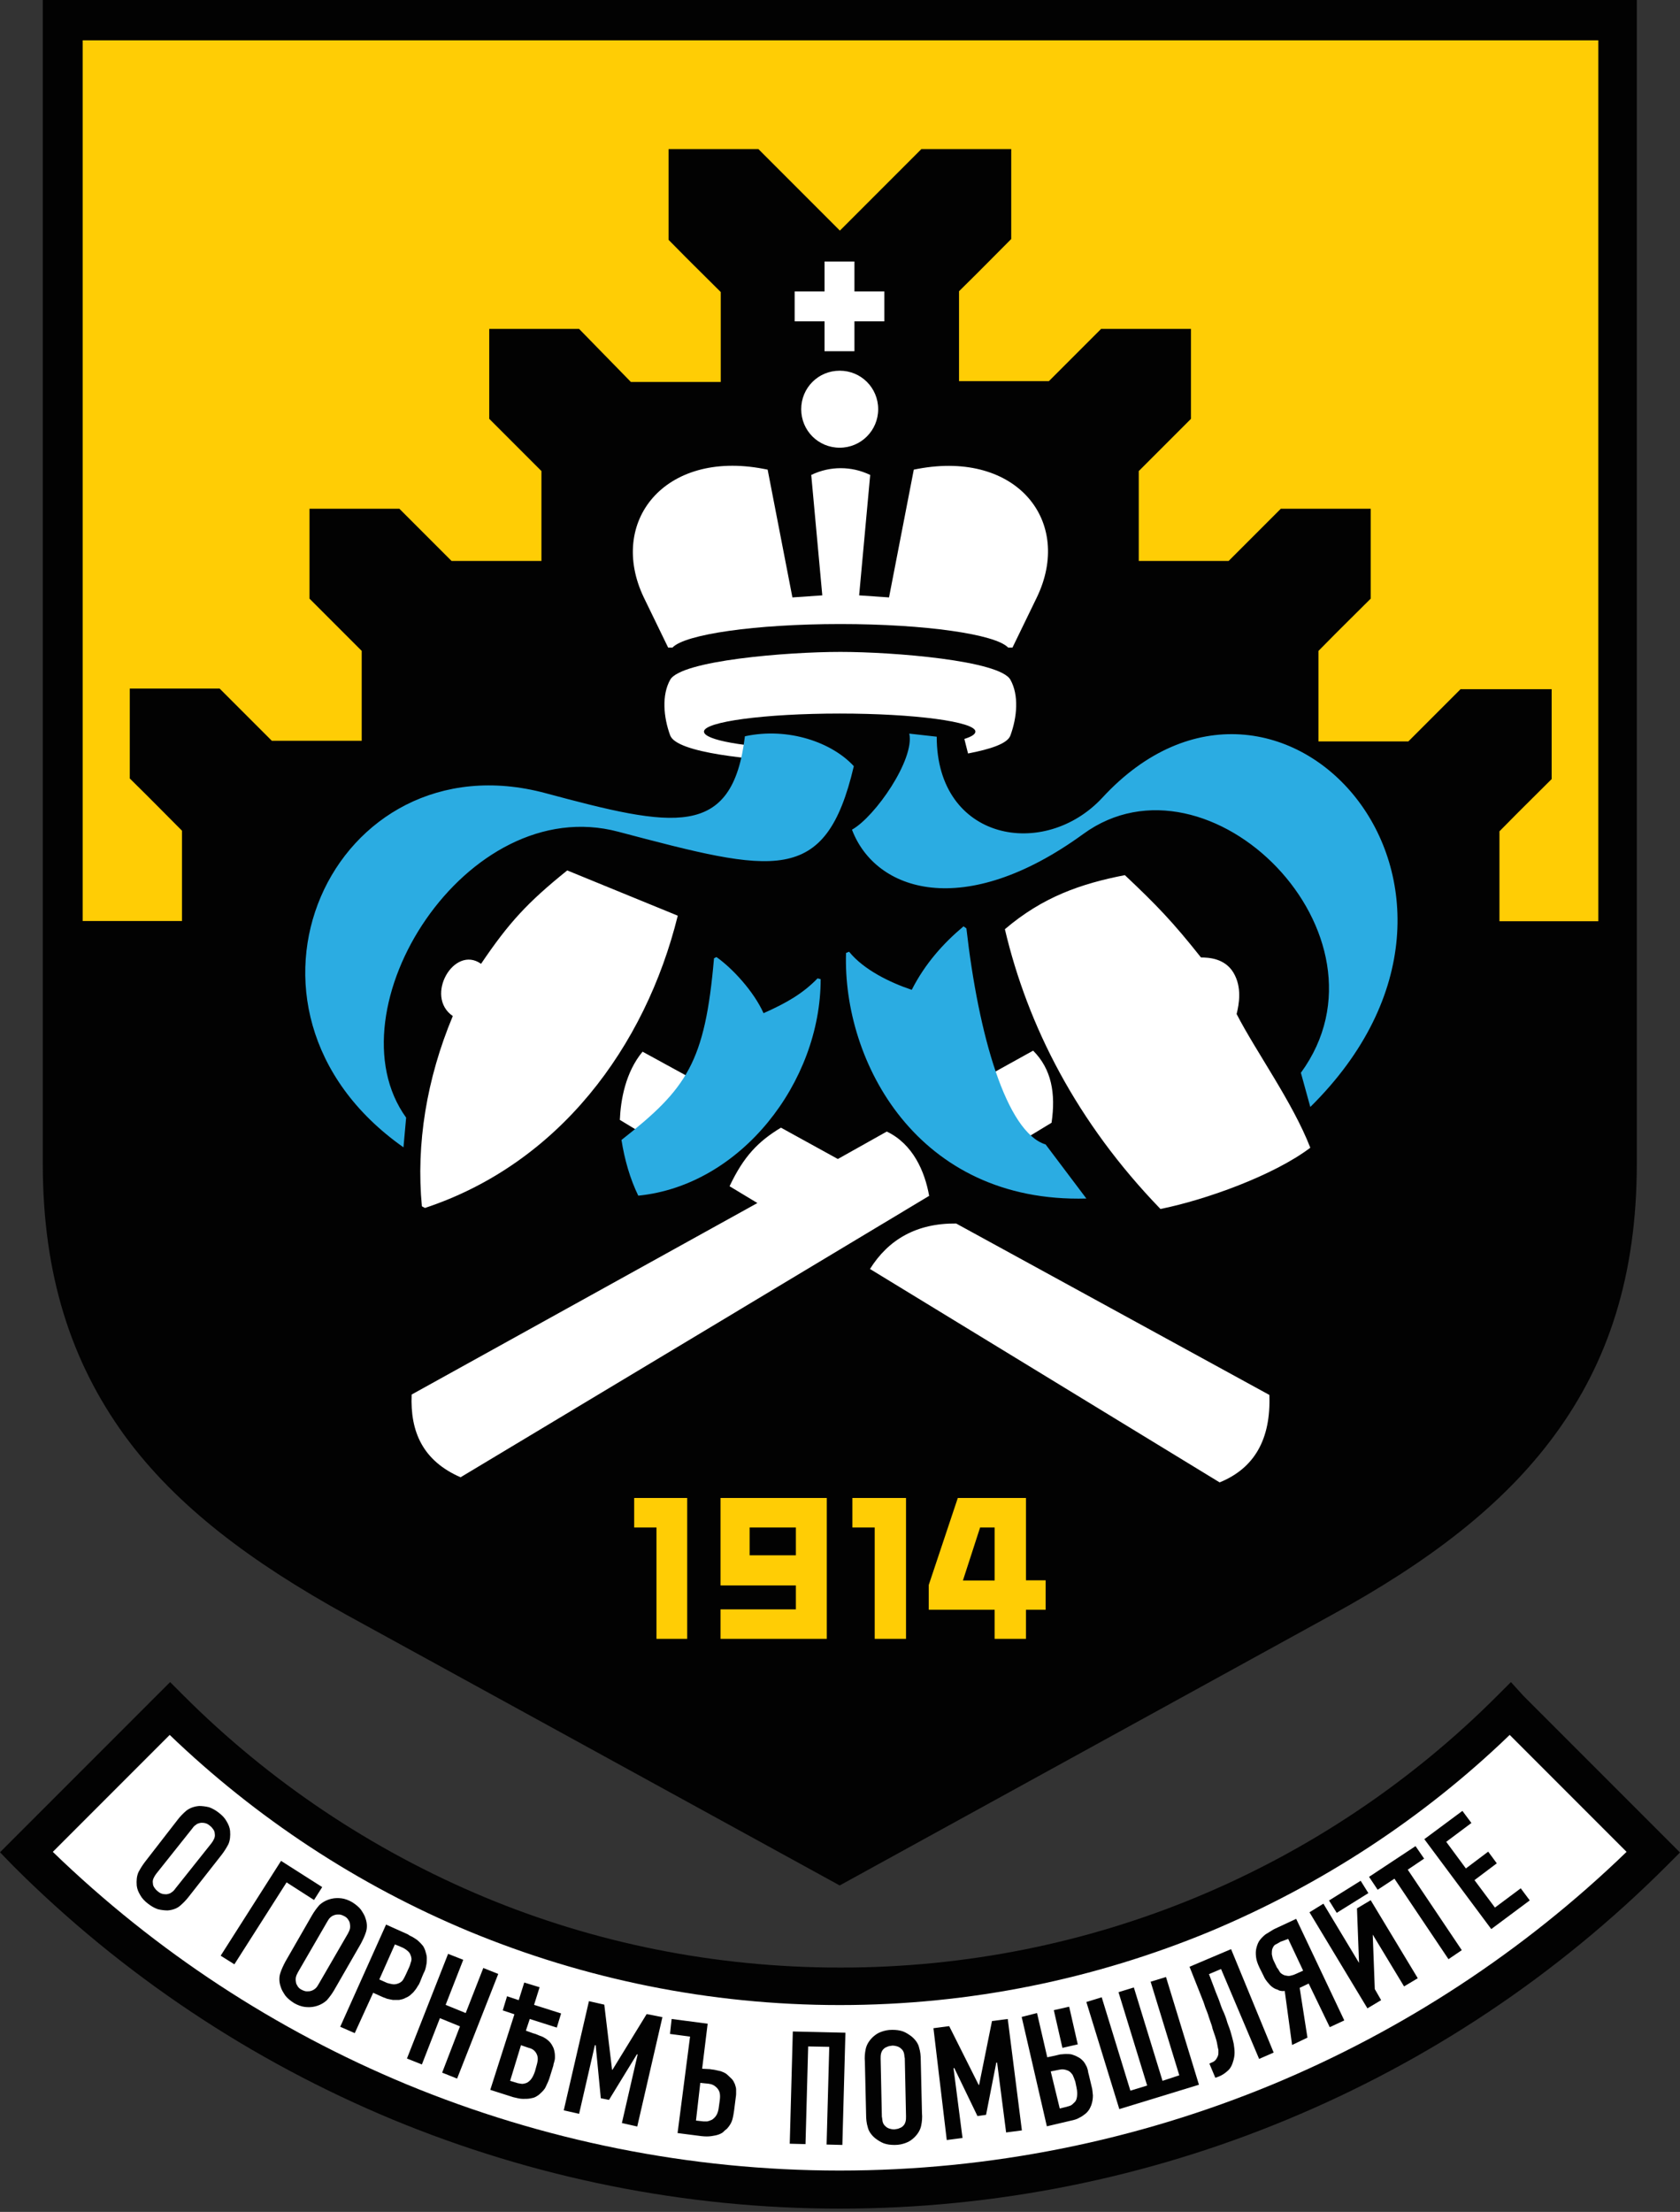 <?xml version="1.0" encoding="UTF-8"?>
<svg xmlns="http://www.w3.org/2000/svg" xmlns:xlink="http://www.w3.org/1999/xlink" version="1.1" id="Слой_1" x="0px" y="0px" viewBox="0 0 820.7 1080" style="enable-background:new 0 0 820.7 1080;" xml:space="preserve">
<rect x="0" y="0" width="820.7" height="1080" fill="#333333" stroke="none"/>
<style type="text/css">
	.st0{fill-rule:evenodd;clip-rule:evenodd;fill:#FFCD05;}
	.st1{fill-rule:evenodd;clip-rule:evenodd;fill:#020202;}
	.st2{fill-rule:evenodd;clip-rule:evenodd;fill:#FFFFFF;}
	.st3{fill-rule:evenodd;clip-rule:evenodd;fill:#2BACE2;}
	.st4{fill:#020202;}
	.st5{fill:#FFCD05;}
</style>
<g>
	<g>
		<path class="st0" d="M789.8,9.8h-759v558.5c0,104.6,53.4,162,143.6,211.6l235.8,129.5L646,779.9    c90.2-49.6,143.6-106.9,143.6-211.6V9.8H789.8z"></path>
		<path class="st1" d="M88.9,449.5v-43.9c-14.6-14.6-10.9-11.1-25.5-25.5v-43.9h43.9l25.5,25.5h43.9v-43.9    c-14.6-14.6-11.1-11.1-25.5-25.5v-43.9h43.9l25.5,25.5h43.9v-43.9c-14.6-14.6-11.1-11.1-25.5-25.5v-43.9h43.9l25.3,25.9h43.9    v-43.9c-14.6-14.6-11.1-10.9-25.5-25.5V72.8h43.9l39.8,39.8l39.8-39.8h43.9v43.9c-14.6,14.6-10.9,11.1-25.5,25.5v43.9h43.9    l25.5-25.5h43.9v43.9c-14.6,14.6-11.1,11.1-25.5,25.5v43.9h43.9l25.5-25.5h43.9v43.9c-14.6,14.6-11.1,10.9-25.5,25.5V362h43.9    l25.5-25.5H758v43.9c-14.6,14.6-11.1,10.9-25.5,25.5v43.9h48.3V19.7H40.4v430h48.5V449.5z M30.8,0h768.8v568.2    c0,54.6-14,96.9-40,132.3c-25.5,34.9-62.6,62.6-108.8,87.9L410.2,920.6l-240.7-132c-46.2-25.5-83.3-52.9-108.8-87.9    C34.9,665,20.9,622.8,20.9,568.2V0H30.8z"></path>
		<path class="st2" d="M277.1,425c-19.5,15.7-28.5,25.5-42.1,45.6c-13.2-9.4-27.8,15.9-13.8,25.5c-12.8,30.6-18,62.6-15.1,92.9    l1.5,0.8c65.3-21.6,107.6-78.5,123.5-142.7L277.1,425z M302.8,546.8c0.4-9.6,2.7-23.2,11.1-33.3l47.9,26.2l-22.6,29.1L302.8,546.8    z M381.5,550.6l27.8,15.3l23.9-13.4c12.8,6.1,18.6,19.5,20.7,31.4L225,721.3c-18.4-8-24.7-22.2-23.9-40.4L370,587.4l-13.6-8.2    C363.3,564.6,370.4,557.3,381.5,550.6 M470.4,532l34.3-19c9,9,11.1,20.9,9,35.2l-25.9,15.7L470.4,532z M425,619.6    c9-14.4,22.8-22.4,42.1-22.2l153,83.7c0.8,21.6-7.3,35.8-24.3,42.7L425,619.6z M490.9,453.7c18.4-15.7,37-22.2,58.6-26.4    c15.5,14.6,23.4,22.8,37.2,40.2c3.8,0,11.7,0.4,15.9,7.5c4.2,7.1,2.7,15.3,1.5,20.1c9.2,18,27.4,43.1,36,65.3    c-18,13.6-51.3,25.5-73.2,29.9C525.9,547.9,502,500.8,490.9,453.7"></path>
		<path class="st2" d="M472.9,367.9c10.9-2.1,19.3-4.8,20.7-8.8c3.3-9,4.2-19.7,0-27.2c-5.2-9.4-57.1-13.6-83.1-13.6    s-77.8,4.2-83.1,13.6c-4.2,7.5-3.3,18.2,0,27.2c3.3,8.6,39.8,11.9,63.6,13l0.2-6.3c-27.4-1-47.3-4.4-47.3-8.6    c0-4.8,29.7-8.8,66.3-8.8s66.3,4,66.3,8.8c0,1.3-1.9,2.5-5.4,3.6L472.9,367.9z M402.8,127.7h14.6v14.6h14.6v14.6h-14.6v14.6h-14.6    v-14.6h-14.6v-14.6h14.6V127.7z M410.2,181c10.5,0,18.8,8.4,18.8,18.8s-8.4,18.8-18.8,18.8c-10.5,0-18.8-8.4-18.8-18.8    S399.7,181,410.2,181 M372.9,228.9l2.1,0.4l12.1,62.4l14.6-1l-5.4-58.8c4.8-2.3,9.6-3.3,14.4-3.3c4.8,0,9.6,1,14.4,3.3l-5.4,58.8    l14.6,1l12.1-62.4l2.1-0.4c48.5-9,75.8,25.9,58,62.8l-11.9,24.5h-2.1c-6.1-6.5-40.4-11.5-82-11.5c-41.4,0-76,5-82,11.5h-2.1    l-11.9-24.5C296.9,254.9,324.4,219.7,372.9,228.9"></path>
		<path class="st3" d="M197.1,560.2c-96.3-67.8-34.5-200.9,69.5-172.9c62.2,16.7,91.2,22.8,97.3-27.8c21.3-4.6,42.7,3.1,53.2,14.6    c-13.8,58.8-38.9,52.1-115.1,32c-74.3-19.7-141.5,87.1-103.6,139.6L197.1,560.2z M472.1,453.3c5.9,52.1,19.5,99.6,38.7,105.5    l19.9,26.4c-82.7,2.3-119.1-67-117.4-119.9l1.5-0.6c7.1,8.8,20.1,15.1,30.6,18.6c6.5-12.8,15.5-22.8,25.3-31L472.1,453.3z     M640.1,540.5c109-107.6-15.5-244.2-101.5-151.1c-28.3,30.6-81,21.3-81-29.7l-13.4-1.5c2.7,12.6-16.7,40.6-28,46.9    c11.5,30.3,54.8,44.4,113,2.1c61.3-44.6,155.5,49.2,106.3,116.6L640.1,540.5z M348.8,467.9c-4.4,50.9-13.2,63.6-45.2,88.7    c1.5,9.6,4.2,19,8.2,27.2c50.2-5,89.1-55.5,89.1-105.7l-1.5-0.4c-7.1,7.3-14.9,11.9-26.4,17c-4.8-10.7-15.3-22-23-27.4    L348.8,467.9z"></path>
		<path class="st2" d="M737.7,834.3c23.4,23.4,46.7,46.7,70.1,70.1c-105.5,105.5-248.4,164.7-397.4,164.7S118.4,1009.9,13,904.4    l70.1-70.1c83.7,83.7,199.6,135.6,327.5,135.6S653.7,918,737.7,834.3"></path>
		<path class="st4" d="M744.1,827.9l76.6,76.6l-6.5,6.5c-53.6,53.6-116.6,95.4-185.4,123.9c-68.6,28.5-142.9,43.5-218.5,43.5    c-75.8,0-149.8-15.1-218.5-43.5c-68.6-28.5-131.8-70.3-185.4-123.9L0,904.4l83.1-83.1l6.5,6.5c41.9,41.9,91.9,75.5,147.3,98.6    c53.4,22.2,112,34.3,173.7,34.3c61.5,0,120.1-12.1,173.7-34.3c55.5-23,105.5-56.7,147.3-98.6l6.5-6.5L744.1,827.9z M794.6,904.2    l-57.1-57.1c-42.1,40.6-91.9,73.2-146.7,96.1c-55.7,23-116.6,35.8-180.6,35.8c-63.8,0-124.9-12.8-180.6-35.8    c-55-22.8-104.6-55.7-146.7-96.1l-57.1,57.1C76.2,953,135,991.3,198.6,1017.7c66.3,27.4,138.3,42.1,211.6,42.1    c73.5,0,145.2-14.6,211.6-42.1C685.3,991.3,744.1,953,794.6,904.2"></path>
		<path class="st4" d="M70.9,909c-1.3,1.7-2.3,3.3-3.3,5.2c-0.8,1.9-1,4-0.8,6.5c0.2,1.7,0.8,3.1,1.7,4.6c0.8,1.5,2.1,2.9,3.8,4.2    c1.7,1.3,3.1,2.1,4.8,2.7c1.7,0.4,3.3,0.6,4.8,0.6c2.5-0.2,4.6-1,6.1-2.3c1.5-1.3,2.9-2.7,4.2-4.4l16.1-20.5    c1.3-1.7,2.3-3.3,3.3-5.2c0.8-1.9,1-4,0.8-6.5c-0.2-1.7-0.8-3.1-1.7-4.6c-0.8-1.5-2.1-2.9-3.8-4.2c-1.7-1.3-3.1-2.1-4.8-2.7    c-1.7-0.4-3.3-0.6-4.8-0.6c-2.5,0.2-4.6,1-6.3,2.3c-1.5,1.3-2.9,2.7-4.2,4.4L70.9,909z M249.2,1016l3.3,1c0.4,0.2,1,0.2,1.9,0.4    c0.8,0.2,1.5,0,2.3-0.2c0.8-0.2,1.7-0.8,2.5-1.7s1.5-2.3,2.1-4l0.8-2.9c0.4-1.3,0.6-2.5,0.6-3.3c0-1-0.2-1.9-0.8-2.9    c-0.8-1.3-1.9-2.1-3.6-2.5l-3.8-1.3L249.2,1016z M251.3,983.5l-5.7-1.9l2.1-6.9l5.7,1.9l2.7-8.6l7.5,2.3l-2.7,8.6l13.2,4.2    L272,990l-13.2-4.2l-1.9,5.7l3.6,1.3c0.8,0.2,1.5,0.4,2.3,0.8c0.8,0.4,1.7,0.6,2.5,1c0.8,0.4,1.7,1,2.5,1.7s1.5,1.5,2.1,2.7    c0.6,1,0.8,1.9,1,2.9c0.2,1,0.2,1.9,0.2,2.7s-0.2,1.7-0.4,2.3c-0.2,0.6-0.4,1.3-0.4,1.7l-1.9,6.1c-0.4,1.3-1,2.5-1.7,4    c-0.6,1.5-1.7,2.5-3.1,3.8c-0.4,0.4-1,0.8-1.9,1.3s-1.7,0.6-2.7,0.8c-1,0.2-2.3,0.2-3.6,0.2c-1.3,0-2.9-0.4-4.6-0.8l-11.3-3.6    L251.3,983.5z M85.6,922.2c-0.4,0.6-1,1.3-1.7,1.7c-0.6,0.6-1.5,0.8-2.5,1c-0.6,0-1.3,0-2.1-0.2c-0.8-0.2-1.5-0.6-2.3-1.3    c-0.8-0.6-1.3-1.3-1.7-1.9s-0.6-1.3-0.6-1.9c-0.2-1,0-1.9,0.4-2.7c0.4-0.8,0.8-1.5,1.3-2.1L94,892.7c0.4-0.6,1-1.3,1.7-1.7    c0.6-0.6,1.5-0.8,2.5-1c0.6,0,1.3,0,2.1,0.2c0.8,0.2,1.5,0.6,2.3,1.3c0.8,0.6,1.3,1.3,1.7,1.9c0.4,0.6,0.6,1.3,0.6,1.9    c0.2,1,0,1.9-0.4,2.7c-0.4,0.8-0.8,1.5-1.3,2.1L85.6,922.2z M107.8,954.9l6.7,4.2l25.5-40l13.4,8.6l4-6.3l-20.1-12.8L107.8,954.9z     M139.4,957.8c-1,1.9-1.9,3.8-2.5,5.7c-0.6,1.9-0.6,4.2,0.2,6.5c0.4,1.5,1.3,2.9,2.3,4.4c1,1.3,2.5,2.5,4.2,3.6    c1.7,1,3.6,1.7,5.2,1.9c1.7,0.2,3.3,0.2,5-0.2c2.5-0.6,4.4-1.7,5.9-3.1c1.3-1.5,2.5-3.1,3.6-5l13-22.6c1-1.9,1.9-3.8,2.5-5.7    c0.6-1.9,0.6-4.2-0.2-6.5c-0.4-1.5-1.3-2.9-2.3-4.4c-1-1.3-2.5-2.5-4.2-3.6c-1.7-1-3.6-1.7-5.2-1.9s-3.3-0.2-5,0.2    c-2.5,0.6-4.4,1.7-5.9,3.1c-1.3,1.5-2.5,3.1-3.6,5L139.4,957.8z M155.7,968.7c-0.4,0.6-0.8,1.5-1.5,2.1s-1.3,1-2.3,1.3    c-0.6,0.2-1.3,0.2-2.1,0.2c-0.8,0-1.7-0.4-2.5-0.8c-0.8-0.4-1.5-1-1.9-1.7s-0.8-1.3-0.8-1.9c-0.2-1-0.2-1.9,0-2.7    c0.2-0.8,0.6-1.5,1-2.3l14.2-24.5c0.4-0.6,0.8-1.5,1.5-2.1c0.6-0.6,1.3-1,2.3-1.3c0.6-0.2,1.3-0.2,2.1-0.2s1.7,0.4,2.5,0.8    c0.8,0.4,1.5,1,1.9,1.7c0.4,0.6,0.8,1.3,0.8,1.9c0.2,1,0.2,1.9,0,2.7s-0.6,1.5-1,2.3L155.7,968.7z M166.2,989.6l7.1,3.1l9-19.7    l4.2,1.9c0.8,0.4,1.7,0.6,2.5,1c0.8,0.2,1.9,0.4,2.9,0.6c1,0,2.1,0,3.1,0c1-0.2,2.1-0.4,3.1-1c1-0.4,2.1-1,2.9-1.9    c0.8-0.6,1.5-1.5,2.1-2.3c0.6-0.8,1-1.7,1.5-2.3c0.4-0.8,0.8-1.7,1-2.3l0.6-1.5c0.4-1,0.8-1.9,1.3-2.9c0.4-1,0.6-2.1,0.8-3.1    s0.2-2.3,0.2-3.3s-0.4-2.3-0.8-3.6c-0.4-1-0.8-2.1-1.7-2.9c-0.6-0.8-1.5-1.5-2.1-2.1c-0.8-0.6-1.5-1-2.3-1.5    c-0.8-0.4-1.7-0.8-2.3-1.3l-10.7-4.8L166.2,989.6z M192.9,949.4l2.5,1c1,0.4,1.9,0.8,2.9,1.5c0.8,0.6,1.7,1.3,2.1,2.3    c0.6,1.3,0.8,2.5,0.4,3.6c-0.4,1.3-0.6,2.1-1,2.9l-1.5,3.3c-0.4,0.8-0.8,1.7-1.3,2.5c-0.4,0.8-1.3,1.5-2.3,1.9    c-1,0.4-2.1,0.6-3.1,0.4c-1-0.2-1.9-0.4-2.5-0.6l-3.8-1.7L192.9,949.4z M218.9,954l-20.1,51.1l7.3,2.9l8.8-22.6l9.8,4L216,1012    l7.3,2.9l20.1-51.1l-7.3-2.9l-8.6,22l-9.8-4l8.6-22L218.9,954z M275.4,1030.4l7.5,1.7l7.7-33.5h0.4l2.5,25.9l4,0.8l13.6-22.2h0.4    l-7.7,33.5l7.5,1.7l12.3-53.4l-7.7-1.5l-16.7,27.2H299l-3.8-31.8l-7.5-1.7L275.4,1030.4z M343,1010.1l2.7-22l-17.6-2.3l-0.8,7.3    l9.8,1.3l-6.1,47.1l11.7,1.5c1.9,0.2,3.3,0.2,4.8,0c1.3-0.2,2.5-0.4,3.6-0.8c1-0.4,1.9-0.8,2.5-1.5s1.3-1,1.7-1.5    c1.3-1.5,2.1-2.9,2.5-4.4c0.4-1.5,0.6-2.9,0.8-4.2l0.8-6.3c0-0.4,0.2-1,0.2-1.9c0-0.6,0-1.5,0-2.3s-0.4-1.7-0.6-2.5    c-0.4-0.8-0.8-1.9-1.7-2.7s-1.7-1.7-2.5-2.3c-0.8-0.6-1.9-1-2.7-1.3c-0.8-0.2-1.9-0.4-2.7-0.6c-0.8-0.2-1.7-0.2-2.5-0.4    L343,1010.1z M342.1,1017l4,0.4c1.7,0.2,2.9,0.8,4,1.9c0.8,0.8,1.3,1.7,1.5,2.7c0.2,1,0.2,2.1,0,3.6l-0.4,2.9    c-0.2,1.9-0.6,3.3-1.3,4.4c-0.6,1-1.5,1.7-2.1,2.1c-0.8,0.4-1.5,0.6-2.3,0.8c-0.8,0-1.5,0-1.9,0l-3.6-0.4L342.1,1017z     M387.3,991.9l-1.5,54.8l7.7,0.2l1.3-47.7l10.3,0.2l-1.3,47.7l7.7,0.2l1.5-54.8L387.3,991.9z M423.1,1032.5c0,2.1,0.2,4.2,0.8,6.1    c0.4,1.9,1.7,3.8,3.6,5.4c1.3,1,2.7,1.9,4.2,2.5c1.7,0.6,3.3,0.8,5.4,0.8s3.8-0.4,5.4-1c1.7-0.6,2.9-1.5,4.2-2.7    c1.9-1.9,2.9-3.8,3.3-5.7c0.4-1.9,0.6-4,0.4-6.1l-0.6-25.9c0-2.1-0.2-4.2-0.8-6.1c-0.4-1.9-1.7-3.8-3.6-5.4    c-1.3-1-2.7-1.9-4.2-2.5c-1.7-0.6-3.3-0.8-5.4-0.8s-3.8,0.4-5.4,1c-1.7,0.6-2.9,1.5-4.2,2.7c-1.9,1.9-2.9,3.8-3.3,5.7    c-0.4,1.9-0.6,4-0.4,6.1L423.1,1032.5z M442.6,1033.3c0,0.8,0,1.7-0.2,2.5c-0.2,0.8-0.6,1.7-1.3,2.3c-0.4,0.4-1,0.8-1.7,1    c-0.6,0.4-1.5,0.4-2.5,0.6c-1,0-1.9-0.2-2.5-0.4c-0.6-0.2-1.3-0.6-1.7-1c-0.8-0.6-1.3-1.5-1.5-2.3s-0.2-1.7-0.4-2.5l-0.6-28.3    c0-0.8,0-1.7,0.2-2.5c0.2-0.8,0.6-1.7,1.3-2.3c0.4-0.4,1-0.8,1.7-1c0.6-0.4,1.5-0.4,2.5-0.6c1,0,1.9,0.2,2.5,0.4    c0.6,0.2,1.3,0.6,1.7,1c0.8,0.6,1.3,1.5,1.5,2.3c0.2,0.8,0.2,1.7,0.4,2.5L442.6,1033.3z M462.5,1044.9l7.7-1l-4.4-34.1h0.4    l11.3,23.4l4.2-0.6l5-25.5h0.4l4.4,34.1l7.7-1l-6.9-54.4l-7.7,1l-6.3,31.2h-0.2l-14.4-28.7l-7.7,1L462.5,1044.9z M499.1,984.8    l12.3,53.4l11.5-2.7c1.9-0.4,3.3-0.8,4.4-1.5c1.3-0.6,2.1-1.3,2.9-1.9c0.8-0.6,1.5-1.5,1.9-2.1c0.4-0.8,0.8-1.5,1-2.1    c0.6-1.7,0.8-3.3,0.8-4.8c-0.2-1.5-0.2-2.9-0.6-4.2l-1.5-6.3c-0.2-0.4-0.2-1-0.4-1.9c-0.2-0.6-0.4-1.5-0.8-2.1    c-0.4-0.8-0.8-1.5-1.5-2.3c-0.6-0.6-1.5-1.5-2.5-1.9c-1-0.6-2.1-1-3.1-1.3c-1-0.2-2.1-0.2-2.9-0.2c-1,0-1.9,0.2-2.7,0.2    c-0.8,0.2-1.7,0.4-2.5,0.6l-3.8,0.8l-5-21.6L499.1,984.8z M513.3,1011.4l4-0.8c1.7-0.4,2.9-0.2,4.4,0.4c1,0.4,1.7,1.3,2.3,2.1    c0.4,0.8,0.8,1.9,1.3,3.3l0.6,2.9c0.4,1.9,0.4,3.3,0.2,4.6c-0.2,1.3-0.6,2.1-1.3,2.7c-0.6,0.6-1.3,1.3-1.9,1.5    c-0.6,0.2-1.3,0.4-1.9,0.6l-3.3,0.8L513.3,1011.4z M514.8,981.5l4.2,18.4l7.5-1.7l-4.2-18.4L514.8,981.5z"></path>
		<path class="st4" d="M601.4,951.7l-20.3,8.6l5.4,13.6c0.6,1.7,1.3,3.1,1.7,4.4c0.4,1.3,0.8,2.5,1.3,3.6c0.4,1,0.8,2.1,1,2.9    c0.4,1,0.6,1.9,1,2.9c0.2,0.6,0.6,1.5,0.8,2.7c0.4,1.3,0.8,2.3,1.3,3.8c0.4,1.3,0.8,2.5,1,3.8c0.2,1.3,0.4,2.1,0.6,2.9    c0,0.2,0,0.8,0,1.7s-0.4,1.7-1,2.7c-0.4,0.6-0.8,1-1.3,1.3s-0.8,0.4-1.3,0.6l-0.8,0.4l2.9,6.9l1.7-0.6c1.5-0.6,2.9-1.5,4-2.5    c1.3-1,2.3-2.5,2.9-4.6c0.6-1.7,0.8-3.3,0.8-4.6c0-1.5-0.2-2.7-0.4-4.2c-0.2-0.8-0.4-1.9-0.8-3.3c-0.4-1.5-1-3.8-2.1-6.5    c-0.4-1-0.6-2.1-1-3.1c-0.4-1-0.8-2.3-1.5-3.6c-0.6-1.3-1-2.7-1.7-4.6c-0.6-1.7-1.5-3.6-2.3-5.9l-2.7-7.1l5.9-2.5l18.6,43.9    l7.1-3.1L601.4,951.7z M633.2,936.9l-9,4.2c-0.8,0.4-1.9,0.8-2.9,1.5c-1,0.6-2.1,1.3-3.1,1.9c-1,0.8-1.9,1.7-2.7,2.7    s-1.3,2.3-1.7,3.8c-0.4,1.5-0.4,2.9-0.2,4.6c0.2,1.7,0.8,3.3,1.7,5.2l1.9,3.8c0.6,1.5,1.5,2.7,2.5,3.8c1,1.3,2.1,2.1,3.3,2.7    c0.6,0.2,1.3,0.4,1.9,0.8c0.8,0.2,1.7,0.4,2.7,0.2l3.6,26.4l7.5-3.6l-3.8-24.3l4.4-2.1l10.3,21.3l7.1-3.3L633.2,936.9z     M629.3,946.7l7.3,15.5l-3.8,1.7c-0.8,0.4-1.7,0.6-2.5,0.8c-0.8,0.2-1.7,0-2.7-0.2c-1-0.4-1.7-0.8-2.3-1.5    c-0.4-0.6-0.8-1.5-1.5-2.3l-1.7-3.6c-0.4-0.8-0.6-1.9-0.8-2.9c0-1,0-1.7,0.2-2.5c0.4-1,0.8-1.9,1.7-2.3c0.8-0.4,1.5-0.8,2.3-1.3    L629.3,946.7z M639.7,933.7l28.3,46.9l6.7-4l-3.1-5.4l-1-26.6l15.3,25.3l6.7-4l-23-38.1l-6.7,4l1,26.6l-17.4-28.9L639.7,933.7z     M668.8,916.4l4.2,6.3l8.2-5.4l26.4,39.3l6.5-4.4l-26.4-39.3l8-5.4l-4.2-6.1L668.8,916.4z M728.5,941.9l18.8-14l-4.4-5.9    l-12.6,9.4l-10-13.4l10.9-8.2l-4.2-5.7l-10.9,8.2l-9.6-13l12.3-9.2l-4.4-5.9l-18.6,13.8L728.5,941.9z"></path>
		<polygon class="st4" points="546.8,1029.8 585.7,1017.9 569.6,965.3 562.1,967.6 576.1,1013.3 567.9,1016 553.9,970.4     546.4,972.7 560.4,1018.3 552.2,1020.8 538.2,975.2 530.7,977.5   "></polygon>
		<path class="st5" d="M335.7,800.2v-68.8h-25.9v14.4h10.9v54.4H335.7z M388.8,774.1v11.7H352v14.4h51.9v-68.8H352v42.7H388.8z     M366.2,745.8h22.6v13.6h-22.6V745.8z M442.6,800.2v-68.8h-26.2v14.4h10.9v54.4H442.6z M501.2,771.8v-40.4h-33.3l-14.2,42.5V786    h32.2v14.2h15.3V786h9.6v-14.4h-9.6V771.8z M478.8,745.8h7.1v25.9h-15.5L478.8,745.8z"></path>
	</g>
	
		<rect x="649.3" y="922.7" transform="matrix(0.849 -0.529 0.529 0.849 -390.112 488.051)" class="st1" width="18.2" height="7.1"></rect>
</g>
</svg>
